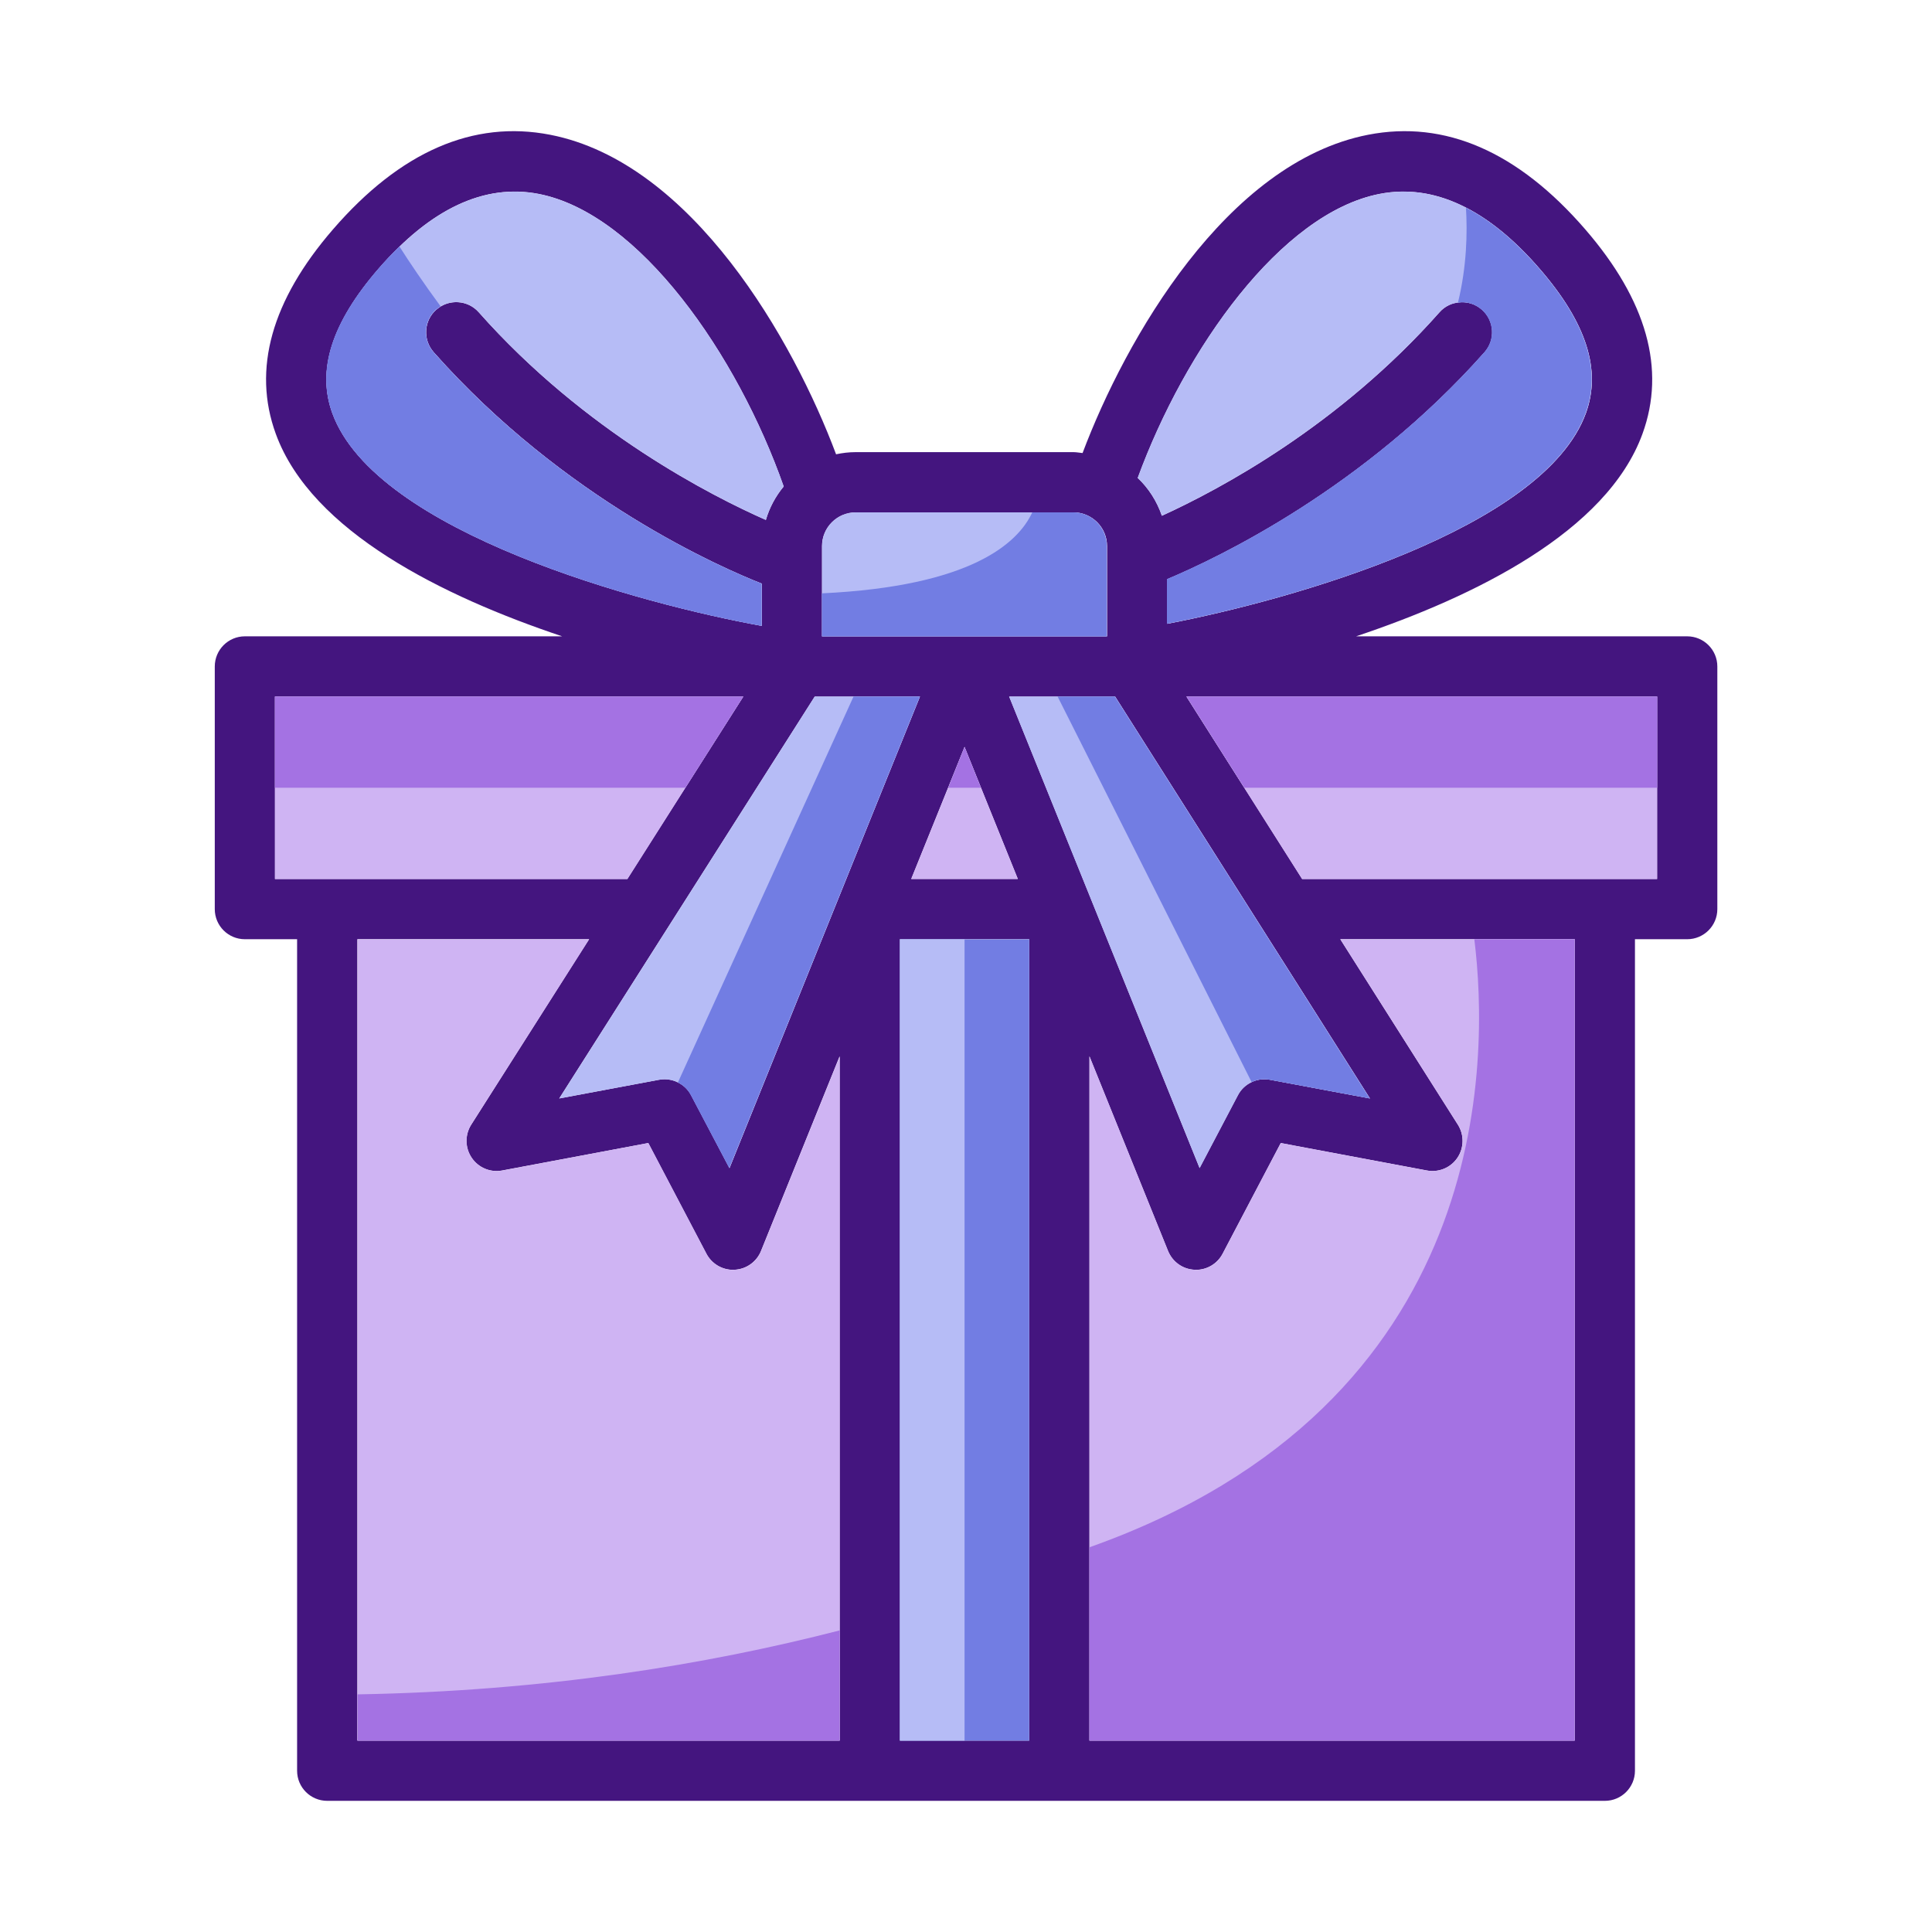 <svg width="36" height="36" viewBox="0 0 36 36" fill="none" xmlns="http://www.w3.org/2000/svg">
<path d="M6.098 33.556H29.904C30.214 33.556 30.465 33.305 30.465 32.995V17.501H31.438C31.748 17.501 32 17.25 32 16.94V12.419C32 12.109 31.748 11.857 31.438 11.857H25.269C27.479 11.117 29.941 9.907 30.605 8.084C31.044 6.881 30.685 5.599 29.54 4.275C28.286 2.825 26.924 2.232 25.493 2.511C22.851 3.026 20.97 6.323 20.172 8.442C20.115 8.437 20.061 8.425 20.002 8.425H15.943C15.818 8.425 15.697 8.44 15.579 8.465C14.786 6.347 12.902 3.028 10.251 2.511C8.819 2.232 7.458 2.825 6.204 4.275C5.059 5.598 4.7 6.881 5.139 8.084C5.803 9.908 8.265 11.117 10.475 11.857H4.563C4.254 11.857 4.002 12.108 4.002 12.419V16.94C4.002 17.25 4.253 17.501 4.563 17.501H5.536V32.995C5.536 33.305 5.787 33.556 6.098 33.556ZM6.659 17.501H10.977L8.78 20.958C8.66 21.147 8.663 21.389 8.789 21.573C8.914 21.758 9.137 21.852 9.357 21.81L12.08 21.299L13.162 23.36C13.26 23.546 13.452 23.661 13.66 23.661C13.669 23.661 13.678 23.661 13.688 23.66C13.906 23.649 14.098 23.512 14.18 23.31L15.645 19.682V32.433H6.659V17.501ZM15.181 12.98H17.141L13.593 21.766L12.88 20.41C12.782 20.223 12.589 20.11 12.383 20.11C12.349 20.11 12.314 20.113 12.28 20.12L10.42 20.468L15.181 12.98ZM17.973 13.918L18.966 16.378H16.979L17.973 13.918ZM20.779 12.98L25.527 20.468L23.665 20.119C23.423 20.073 23.179 20.191 23.065 20.41L22.353 21.765L18.805 12.98H20.779V12.98ZM19.178 17.501V32.434H16.768V17.501H19.178ZM29.342 32.433H20.3V19.682L21.765 23.31C21.847 23.513 22.039 23.65 22.257 23.66C22.267 23.661 22.276 23.661 22.285 23.661C22.493 23.661 22.685 23.546 22.782 23.36L23.865 21.299L26.588 21.81C26.808 21.852 27.031 21.759 27.156 21.574C27.281 21.389 27.285 21.147 27.166 20.958L24.974 17.501H29.342V32.433ZM30.877 16.378H24.263L22.108 12.98H30.877V16.378ZM25.707 3.613C26.716 3.417 27.72 3.887 28.691 5.01C29.562 6.016 29.843 6.896 29.551 7.7C28.764 9.861 24.052 11.181 21.751 11.624V10.793C22.716 10.387 25.422 9.094 27.663 6.563C27.869 6.331 27.847 5.976 27.615 5.771C27.383 5.566 27.029 5.587 26.823 5.819C24.952 7.931 22.736 9.116 21.65 9.611C21.557 9.34 21.404 9.099 21.2 8.906C22.081 6.502 23.867 3.972 25.707 3.613ZM20.002 9.548C20.347 9.548 20.628 9.828 20.628 10.174V11.857H17.973H15.317V10.174C15.317 9.829 15.598 9.548 15.944 9.548H20.002ZM6.193 7.7C5.901 6.896 6.182 6.016 7.052 5.01C8.024 3.887 9.029 3.417 10.037 3.613C11.917 3.98 13.743 6.614 14.603 9.065C14.453 9.247 14.339 9.456 14.271 9.689C13.281 9.252 10.895 8.047 8.921 5.819C8.716 5.587 8.361 5.566 8.129 5.771C7.896 5.976 7.875 6.331 8.081 6.563C10.517 9.313 13.46 10.587 14.194 10.875V11.661C11.98 11.26 7.004 9.926 6.193 7.7ZM5.124 12.98H13.85L11.69 16.378H5.124V12.98Z" fill="#44157F"/>
<path d="M8.129 5.77C7.896 5.975 7.877 6.33 8.082 6.564C10.518 9.314 13.461 10.586 14.196 10.876V11.663C11.981 11.262 7.003 9.927 6.194 7.699C5.901 6.896 6.182 6.016 7.052 5.011C7.183 4.858 7.317 4.718 7.447 4.594C8.294 3.772 9.165 3.446 10.036 3.614C11.918 3.981 13.742 6.616 14.603 9.064C14.451 9.245 14.339 9.456 14.27 9.687C13.281 9.251 10.895 8.047 8.922 5.819C8.742 5.614 8.443 5.574 8.213 5.708C8.185 5.727 8.157 5.748 8.129 5.77Z" fill="#B6BCF6"/>
<path d="M29.55 7.699C28.763 9.861 24.052 11.181 21.75 11.622V10.792C22.714 10.387 25.421 9.093 27.664 6.563C27.87 6.33 27.848 5.975 27.614 5.77C27.487 5.658 27.325 5.614 27.173 5.639C27.042 5.651 26.914 5.711 26.821 5.82C24.951 7.929 22.735 9.114 21.65 9.609C21.556 9.339 21.405 9.099 21.199 8.906C22.08 6.501 23.869 3.972 25.707 3.614C26.249 3.508 26.787 3.595 27.322 3.872C27.783 4.109 28.24 4.488 28.691 5.011C29.562 6.016 29.843 6.896 29.55 7.699Z" fill="#B6BCF6"/>
<path d="M17.143 12.979L13.593 21.765L12.88 20.412C12.824 20.303 12.737 20.219 12.634 20.172C12.56 20.132 12.473 20.111 12.385 20.111C12.351 20.111 12.317 20.114 12.28 20.12L10.422 20.468L15.182 12.979H17.143Z" fill="#B6BCF6"/>
<path d="M30.878 12.979V16.38H24.264L23.184 14.678L22.107 12.979H30.878Z" fill="#CFB4F3"/>
<path d="M13.85 12.979L12.771 14.678L11.691 16.38H5.123V12.979H13.85Z" fill="#CFB4F3"/>
<path d="M29.342 17.503V32.434H20.301V19.684L21.766 23.312C21.775 23.334 21.785 23.355 21.797 23.374C21.89 23.542 22.064 23.651 22.258 23.66C22.267 23.66 22.276 23.663 22.285 23.663C22.494 23.663 22.686 23.548 22.783 23.361L23.527 21.942L23.866 21.298L24.124 21.348L26.588 21.811C26.809 21.852 27.033 21.759 27.158 21.575C27.282 21.389 27.285 21.145 27.167 20.959L25.931 19.008L24.976 17.502H29.342V17.503Z" fill="#CFB4F3"/>
<path d="M15.647 19.684V32.434H6.662V17.503H10.977L8.78 20.956C8.662 21.146 8.666 21.389 8.79 21.573C8.914 21.759 9.138 21.853 9.359 21.812L12.081 21.298L13.164 23.361C13.261 23.548 13.453 23.663 13.662 23.663C13.671 23.663 13.681 23.66 13.69 23.66C13.907 23.651 14.101 23.514 14.181 23.312L15.647 19.684Z" fill="#CFB4F3"/>
<path d="M20.626 10.175V11.858H15.318V10.175C15.318 9.83 15.598 9.547 15.944 9.547H20C20.346 9.547 20.626 9.83 20.626 10.175Z" fill="#B6BCF6"/>
<path d="M25.526 20.468L23.666 20.12C23.547 20.098 23.43 20.113 23.327 20.163C23.218 20.213 23.124 20.297 23.066 20.412L22.353 21.766L18.803 12.979H20.778L25.526 20.468Z" fill="#B6BCF6"/>
<path d="M16.77 17.503H19.178V32.434H16.77V17.503Z" fill="#727DE3"/>
<path d="M16.77 17.503H17.973V32.434H16.77V17.503Z" fill="#B6BCF6"/>
<path d="M18.965 16.379H16.98L17.668 14.677L17.973 13.918L18.278 14.677L18.965 16.379Z" fill="#CFB4F3"/>
<path d="M17.139 12.979L13.589 21.765L12.876 20.412C12.82 20.303 12.734 20.219 12.631 20.172L15.904 12.98H17.139V12.979Z" fill="#727DE3"/>
<path d="M25.522 20.468L23.661 20.12C23.543 20.098 23.425 20.113 23.322 20.163L19.707 12.979H20.774L25.522 20.468Z" fill="#727DE3"/>
<path d="M29.544 7.699C28.757 9.861 24.047 11.181 21.744 11.622V10.791C22.709 10.387 25.416 9.093 27.659 6.563C27.864 6.33 27.842 5.975 27.609 5.77C27.481 5.658 27.32 5.614 27.167 5.639C27.332 4.964 27.344 4.333 27.316 3.872C27.777 4.108 28.234 4.488 28.686 5.011C29.557 6.016 29.837 6.896 29.544 7.699Z" fill="#727DE3"/>
<path d="M14.192 10.875V11.662C11.977 11.261 6.999 9.926 6.19 7.698C5.897 6.896 6.178 6.015 7.048 5.01C7.179 4.858 7.313 4.718 7.443 4.593C7.633 4.892 7.891 5.274 8.209 5.707C8.181 5.726 8.153 5.748 8.125 5.769C7.892 5.974 7.873 6.329 8.078 6.563C10.514 9.314 13.458 10.586 14.192 10.875Z" fill="#727DE3"/>
<path d="M20.622 10.175V11.858H15.315V11.056C18.099 10.925 18.97 10.119 19.235 9.547H19.997C20.342 9.547 20.622 9.83 20.622 10.175Z" fill="#727DE3"/>
<path d="M5.123 12.979H13.85L12.771 14.678H5.123V12.979Z" fill="#A472E3"/>
<path d="M17.973 13.919L18.278 14.678H17.668L17.973 13.919Z" fill="#A472E3"/>
<path d="M30.88 12.979V14.678H23.186L22.109 12.979H30.88Z" fill="#A472E3"/>
<path d="M29.342 17.502V32.433H20.301V28.831C27.833 26.161 27.749 19.733 27.472 17.502H29.342Z" fill="#A472E3"/>
<path d="M15.647 30.38V32.433H6.662V31.572C10.152 31.513 13.171 31.018 15.647 30.38Z" fill="#A472E3"/>
</svg>
